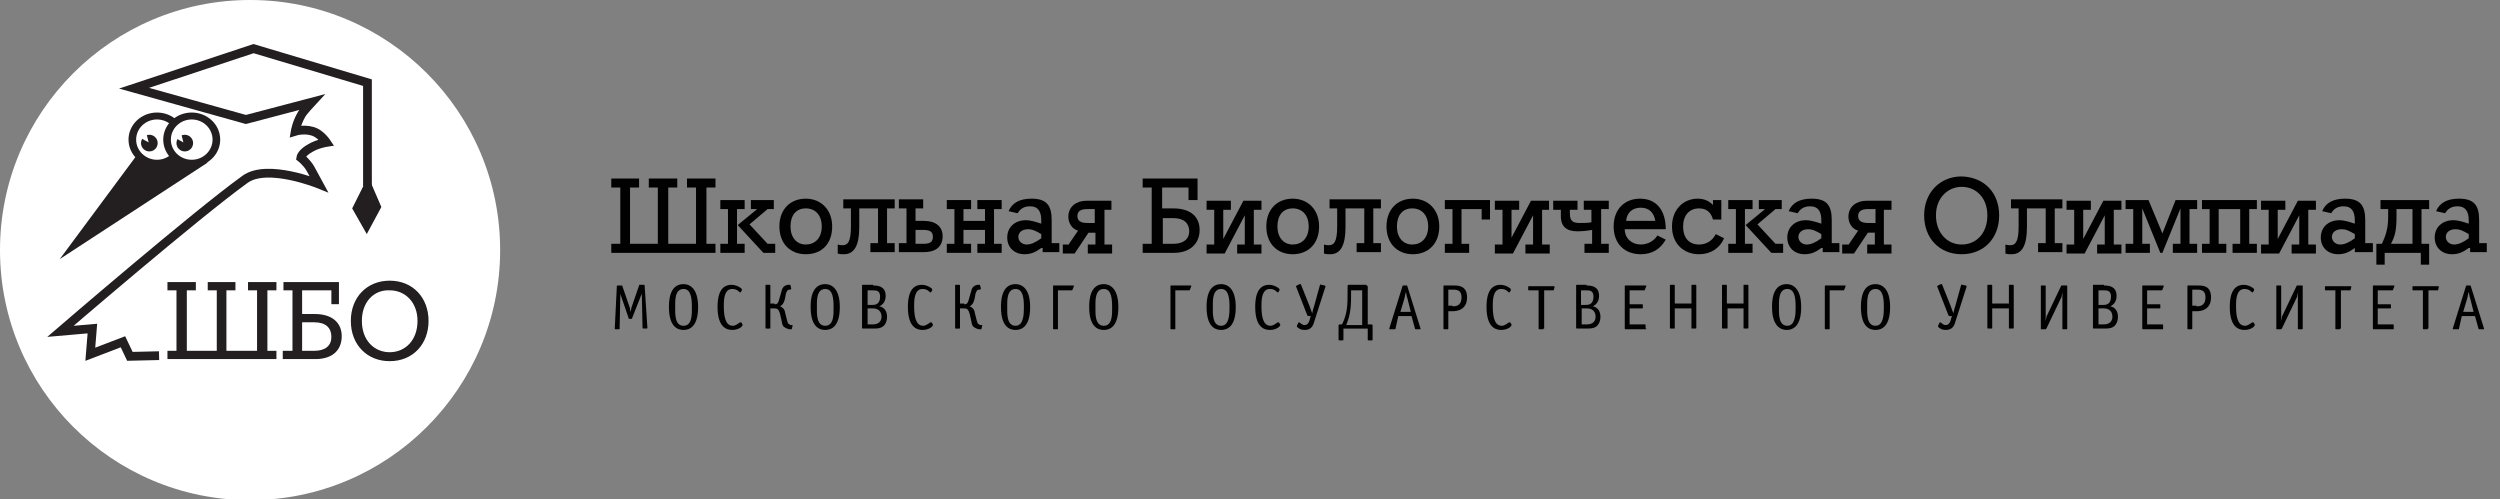 <?xml version="1.0" encoding="utf-8"?>
<!-- Generator: Adobe Illustrator 19.1.0, SVG Export Plug-In . SVG Version: 6.00 Build 0)  -->
<svg version="1.1" id="Layer_1" xmlns="http://www.w3.org/2000/svg" xmlns:xlink="http://www.w3.org/1999/xlink" x="0px" y="0px"
	 viewBox="0 0 359.9 71.9" style="enable-background:new 0 0 359.9 71.9;" xml:space="preserve">
<rect x="0" y="0" width="359.9" height="71.9" fill="#808080" stroke="none"/>
<style type="text/css">
	.st0{fill:#FFFFFF;}
	.st1{fill:#010101;}
	.st2{fill:#231F20;stroke:#FFFFFF;stroke-width:0.21;stroke-miterlimit:10;}
	.st3{fill:#231F20;}
	.st4{fill:#FFFFFF;stroke:#231F20;stroke-width:1.052;stroke-miterlimit:10;}
	.st5{fill:none;stroke:#231F20;stroke-width:1.262;stroke-miterlimit:10;}
</style>
<circle class="st0" cx="36" cy="36" r="36"/>
<g>
	<path class="st1" d="M90.7,35.1h4V27h-1.3v-1.3h4.1V27h-1.3v8.1h4V27h-1.3v-1.3h4.1V27h-1.3v8.1h1.3v1.3h-15v-1.3h1.3V27h-1.3v-1.3
		H92V27h-1.3V35.1z"/>
	<path class="st1" d="M106.1,35.1h1.1v1.3h-3.5v-1.3h1.1v-5h-1.1v-1.3h3.5v1.3h-1.1V35.1z M108.1,30.1v-1.3h3.3v1.3h-0.9l-2.6,2.2
		l2.6,2.8h1.1v1.3h-1.7l-3.7-4l2.8-2.3H108.1z"/>
	<path class="st1" d="M116,36.6c-2.2,0-3.8-1.5-3.8-4s1.6-4,3.8-4c2.2,0,3.8,1.6,3.8,4C119.8,35.1,118.3,36.6,116,36.6z M118.3,32.6
		c0-1.6-0.9-2.6-2.3-2.6c-1.4,0-2.2,1-2.2,2.6c0,1.6,0.9,2.6,2.2,2.6C117.3,35.2,118.3,34.3,118.3,32.6z"/>
	<path class="st1" d="M123.7,30.1v2.6c0,2.6-0.7,3.9-2.2,3.9c-0.3,0-0.6,0-0.9-0.1v-1.3c0.3,0.1,0.5,0.1,0.7,0.1
		c0.7,0,1.2-0.4,1.2-2.7v-2.6h-1.1v-1.3h7.4v1.3h-1.1v5h1.1v1.3h-3.5v-1.3h1.1v-5H123.7z"/>
	<path class="st1" d="M131.8,31.8h1.2c1.7,0,2.7,0.8,2.7,2.2c0,1.6-1.1,2.3-2.7,2.3h-3.6v-1.3h1.1v-5h-1.1v-1.3h3.5v1.3h-1.1V31.8z
		 M131.8,35.1h1.1c0.9,0,1.4-0.2,1.4-1c0-0.8-0.5-1-1.4-1h-1.1V35.1z"/>
	<path class="st1" d="M138.7,31.8h3.1v-1.7h-1.1v-1.3h3.5v1.3h-1.1v5h1.1v1.3h-3.5v-1.3h1.1v-2h-3.1v2h1.1v1.3h-3.5v-1.3h1.1v-5
		h-1.1v-1.3h3.5v1.3h-1.1V31.8z"/>
	<path class="st1" d="M149.9,35.7c-0.8,0.6-1.5,0.9-2.4,0.9c-1.5,0-2.5-1-2.5-2.4c0-1.5,1.1-2.5,2.7-2.5c0.6,0,1.3,0.2,2.2,0.5v-0.5
		c0-1.3-0.5-2-1.6-2c-0.8,0-1.4,0.3-1.8,1l-1.3-0.3c0.5-1.2,1.6-1.8,3.3-1.8c2.2,0,2.9,1,2.9,3.1v3.3h1.1v1.3h-2.4V35.7z
		 M149.9,33.7c-0.7-0.4-1.2-0.7-1.9-0.7c-0.9,0-1.4,0.5-1.4,1.1c0,0.6,0.5,1.1,1.2,1.1c0.6,0,1.3-0.3,2.1-0.9V33.7z"/>
	<path class="st1" d="M153.9,35.1l1.3-1.9c-0.8-0.2-1.4-1-1.4-2c0-1.5,1.2-2.3,2.6-2.3h3.6v1.3H159v5h1.1v1.3h-3.5v-1.3h1.1v-1.7h-1
		l-2,3h-1.7v-1.3H153.9z M157.6,30.1h-1.1c-0.9,0-1.4,0.3-1.4,1c0,0.7,0.5,1,1.4,1h1.1V30.1z"/>
	<path class="st1" d="M172.4,25.6v3.2h-1.3V27h-3.8v3h1.6c2.6,0,3.8,1.3,3.8,3.1c0,1.9-1.3,3.3-3.7,3.3h-4.5v-1.3h1.3V27h-1.3v-1.3
		H172.4z M167.4,35.1h1.5c1.5,0,2.3-0.7,2.3-1.8c0-1.1-0.7-1.9-2.3-1.9h-1.5V35.1z"/>
	<path class="st1" d="M176.1,34.4l2.9-5.5h2.6v1.3h-1.1v5h1.1v1.3h-3.5v-1.3h1.1v-4.2l-2.9,5.5h-2.6v-1.3h1.1v-5h-1.1v-1.3h3.5v1.3
		h-1.1V34.4z"/>
	<path class="st1" d="M186.1,36.6c-2.2,0-3.8-1.5-3.8-4s1.6-4,3.8-4c2.2,0,3.8,1.6,3.8,4C189.9,35.1,188.3,36.6,186.1,36.6z
		 M188.4,32.6c0-1.6-0.9-2.6-2.3-2.6c-1.4,0-2.2,1-2.2,2.6c0,1.6,0.9,2.6,2.2,2.6C187.4,35.2,188.4,34.3,188.4,32.6z"/>
	<path class="st1" d="M193.7,30.1v2.6c0,2.6-0.7,3.9-2.2,3.9c-0.3,0-0.6,0-0.9-0.1v-1.3c0.3,0.1,0.5,0.1,0.7,0.1
		c0.7,0,1.2-0.4,1.2-2.7v-2.6h-1.1v-1.3h7.4v1.3h-1.1v5h1.1v1.3h-3.5v-1.3h1.1v-5H193.7z"/>
	<path class="st1" d="M203.4,36.6c-2.2,0-3.8-1.5-3.8-4s1.6-4,3.8-4s3.8,1.6,3.8,4C207.2,35.1,205.6,36.6,203.4,36.6z M205.6,32.6
		c0-1.6-0.9-2.6-2.3-2.6c-1.4,0-2.2,1-2.2,2.6c0,1.6,0.9,2.6,2.2,2.6C204.6,35.2,205.6,34.3,205.6,32.6z"/>
	<path class="st1" d="M214.5,28.8v2.8h-1.2v-1.5h-2.9v5h1.1v1.3h-3.5v-1.3h1.1v-5h-1.1v-1.3H214.5z"/>
	<path class="st1" d="M217.5,34.4l2.9-5.5h2.6v1.3H222v5h1.1v1.3h-3.5v-1.3h1.1v-4.2l-2.9,5.5h-2.6v-1.3h1.1v-5h-1.1v-1.3h3.5v1.3
		h-1.1V34.4z"/>
	<path class="st1" d="M231.6,28.8v1.3h-1.1v5h1.1v1.3h-3.5v-1.3h1.1v-2c-0.5,0.1-1.4,0.2-2.1,0.2c-1.5,0-2.4-0.6-2.4-2.2v-0.9h-1.1
		v-1.3h3.5v1.3h-1.1v0.5c0,1.1,0.4,1.4,1.4,1.4c0.6,0,1.2,0,1.7-0.1v-1.8h-1.1v-1.3H231.6z"/>
	<path class="st1" d="M236.2,35.2c1,0,1.9-0.5,2.4-1.3l1.2,0.6c-0.8,1.4-2,2.1-3.6,2.1c-2.3,0-3.9-1.5-3.9-4s1.6-4,3.8-4
		c2.3,0,3.7,1.6,3.7,4.4h-5.9C233.9,34.3,234.9,35.2,236.2,35.2z M238.3,31.8c-0.2-1.2-0.9-1.9-2.1-1.9c-1.2,0-2,0.7-2.1,1.9H238.3z
		"/>
	<path class="st1" d="M244.6,30c-1.4,0-2.3,1-2.3,2.6c0,1.7,0.9,2.6,2.3,2.6c1,0,1.9-0.5,2.4-1.5l1.2,0.6c-0.6,1.4-1.9,2.3-3.6,2.3
		c-2.3,0-3.9-1.6-3.9-4c0-2.4,1.6-4,3.7-4c0.9,0,1.6,0.3,2.2,0.9v-0.7h1.2v2.8h-1.2C246.3,30.5,245.6,30,244.6,30z"/>
	<path class="st1" d="M251.2,35.1h1.1v1.3h-3.5v-1.3h1.1v-5h-1.1v-1.3h3.5v1.3h-1.1V35.1z M253.2,30.1v-1.3h3.3v1.3h-0.9l-2.6,2.2
		l2.6,2.8h1.1v1.3h-1.7l-3.7-4l2.8-2.3H253.2z"/>
	<path class="st1" d="M262.2,35.7c-0.8,0.6-1.5,0.9-2.4,0.9c-1.5,0-2.5-1-2.5-2.4c0-1.5,1.1-2.5,2.7-2.5c0.6,0,1.3,0.2,2.2,0.5v-0.5
		c0-1.3-0.5-2-1.6-2c-0.8,0-1.4,0.3-1.8,1l-1.3-0.3c0.5-1.2,1.6-1.8,3.3-1.8c2.2,0,2.9,1,2.9,3.1v3.3h1.1v1.3h-2.4V35.7z
		 M262.2,33.7c-0.7-0.4-1.2-0.7-1.9-0.7c-0.9,0-1.4,0.5-1.4,1.1c0,0.6,0.5,1.1,1.2,1.1c0.6,0,1.3-0.3,2.1-0.9V33.7z"/>
	<path class="st1" d="M266.2,35.1l1.3-1.9c-0.8-0.2-1.4-1-1.4-2c0-1.5,1.2-2.3,2.6-2.3h3.6v1.3h-1.1v5h1.1v1.3h-3.5v-1.3h1.1v-1.7
		h-1l-2,3h-1.7v-1.3H266.2z M270,30.1h-1.1c-0.9,0-1.4,0.3-1.4,1c0,0.7,0.5,1,1.4,1h1.1V30.1z"/>
	<path class="st1" d="M287.8,31c0,3.3-2.2,5.6-5.4,5.6c-3.2,0-5.4-2.3-5.4-5.6c0-3.3,2.3-5.6,5.4-5.6
		C285.7,25.5,287.8,27.8,287.8,31z M278.7,31c0,2.5,1.6,4.2,3.7,4.2s3.7-1.6,3.7-4.2c0-2.5-1.6-4.1-3.7-4.1
		C280.4,26.9,278.7,28.5,278.7,31z"/>
	<path class="st1" d="M291.8,30.1v2.6c0,2.6-0.7,3.9-2.2,3.9c-0.3,0-0.6,0-0.9-0.1v-1.3c0.3,0.1,0.5,0.1,0.7,0.1
		c0.7,0,1.2-0.4,1.2-2.7v-2.6h-1.1v-1.3h7.4v1.3h-1.1v5h1.1v1.3h-3.5v-1.3h1.1v-5H291.8z"/>
	<path class="st1" d="M299.9,34.4l2.9-5.5h2.6v1.3h-1.1v5h1.1v1.3h-3.5v-1.3h1.1v-4.2l-2.9,5.5h-2.6v-1.3h1.1v-5h-1.1v-1.3h3.5v1.3
		h-1.1V34.4z"/>
	<path class="st1" d="M309.3,28.8l2,4.8l1.9-4.8h3.1v1.3h-1.1v5h1.1v1.3h-3.5v-1.3h1.1V30l-2.6,6.4H311l-2.6-6.4v5.1h1.1v1.3H306
		v-1.3h1.1v-5H306v-1.3H309.3z"/>
	<path class="st1" d="M324.9,28.8v1.3h-1.1v5h1.1v1.3h-3.5v-1.3h1.1v-5h-3.1v5h1.1v1.3h-3.5v-1.3h1.1v-5h-1.1v-1.3H324.9z"/>
	<path class="st1" d="M327.9,34.4l2.9-5.5h2.6v1.3h-1.1v5h1.1v1.3h-3.5v-1.3h1.1v-4.2l-2.9,5.5h-2.6v-1.3h1.1v-5h-1.1v-1.3h3.5v1.3
		h-1.1V34.4z"/>
	<path class="st1" d="M339,35.7c-0.8,0.6-1.5,0.9-2.4,0.9c-1.5,0-2.5-1-2.5-2.4c0-1.5,1.1-2.5,2.7-2.5c0.6,0,1.3,0.2,2.2,0.5v-0.5
		c0-1.3-0.5-2-1.6-2c-0.8,0-1.4,0.3-1.8,1l-1.3-0.3c0.5-1.2,1.6-1.8,3.3-1.8c2.2,0,2.9,1,2.9,3.1v3.3h1.1v1.3H339V35.7z M339,33.7
		c-0.7-0.4-1.2-0.7-1.9-0.7c-0.9,0-1.4,0.5-1.4,1.1c0,0.6,0.5,1.1,1.2,1.1c0.6,0,1.3-0.3,2.1-0.9V33.7z"/>
	<path class="st1" d="M343.8,31.2v-1.1h-1.1v-1.3h7v1.3h-1.1v5h1.1v3h-1.2v-1.7h-5.2v1.7h-1.2v-3h0.8C343.4,34,343.8,33,343.8,31.2z
		 M347.3,30.1H345v1.1c0,1.9-0.2,2.8-0.8,3.9h3.1V30.1z"/>
	<path class="st1" d="M355.4,35.7c-0.8,0.6-1.5,0.9-2.4,0.9c-1.5,0-2.5-1-2.5-2.4c0-1.5,1.1-2.5,2.7-2.5c0.6,0,1.3,0.2,2.2,0.5v-0.5
		c0-1.3-0.5-2-1.6-2c-0.8,0-1.4,0.3-1.8,1l-1.3-0.3c0.5-1.2,1.6-1.8,3.3-1.8c2.2,0,2.9,1,2.9,3.1v3.3h1.1v1.3h-2.4V35.7z
		 M355.4,33.7c-0.7-0.4-1.2-0.7-1.9-0.7c-0.9,0-1.4,0.5-1.4,1.1c0,0.6,0.5,1.1,1.2,1.1c0.6,0,1.3-0.3,2.1-0.9V33.7z"/>
	<path class="st1" d="M90.8,44.9c0-0.2,0.1-0.5,0.1-0.6l1.1-3.2c0-0.1,0-0.1,0.1-0.1h0.6c0.1,0,0.1,0.1,0.1,0.1l0.4,6.1
		c0,0,0,0.1-0.1,0.1h-0.5c-0.1,0-0.1-0.1-0.1-0.1l-0.1-4.7c0-0.2,0-0.3,0-0.5h0c0,0.2,0,0.4-0.1,0.5L91,45.8c0,0.1-0.1,0.1-0.1,0.1
		h-0.3c-0.1,0-0.1,0-0.1-0.1l-1.1-3.2c-0.1-0.2-0.1-0.3-0.1-0.5h0c0,0.1,0,0.3,0,0.5l-0.1,4.7c0,0.1,0,0.1-0.1,0.1h-0.5
		c-0.1,0-0.1-0.1-0.1-0.1l0.3-6.1c0-0.1,0-0.1,0.1-0.1h0.6c0.1,0,0.1,0,0.1,0.1l1.1,3.2C90.7,44.5,90.7,44.7,90.8,44.9L90.8,44.9z"
		/>
	<path class="st1" d="M96.3,44.2c0-0.7,0-3.3,2.1-3.3c0.8,0,2.1,0.5,2.1,3.3c0,2.8-1.2,3.3-2.1,3.3C97.5,47.5,96.3,47,96.3,44.2z
		 M99.6,44.2c0-1.2-0.1-2.6-1.2-2.6c-1.3,0-1.2,1.8-1.2,2.6c0,0.9-0.1,2.7,1.2,2.7C99.7,46.9,99.6,45.1,99.6,44.2z"/>
	<path class="st1" d="M106.6,42.1C106.6,42.1,106.6,42.1,106.6,42.1c-0.1,0-0.1,0-0.2-0.1c-0.3-0.3-0.6-0.4-1-0.4
		c-1.2,0-1.2,1.7-1.2,2.4c0,1.2,0.1,2.9,1.3,2.9c0.4,0,0.7-0.3,0.9-0.4c0.1-0.1,0.2-0.1,0.2-0.1c0,0,0.1,0,0.1,0l0.2,0.3
		c0,0,0,0.1,0,0.1c0,0.1-0.1,0.1-0.1,0.2c-0.3,0.3-0.8,0.5-1.4,0.5c-0.9,0-2.1-0.5-2.1-3.3c0-1,0.1-3.2,2-3.2c0.5,0,1,0.2,1.4,0.5
		c0,0,0.1,0.1,0.1,0.2c0,0,0,0,0,0.1L106.6,42.1z"/>
	<path class="st1" d="M111.5,43.8c0.3,0,0.5,0,0.7-0.8l0.2-0.7c0.1-0.4,0.2-0.8,0.4-1c0.2-0.2,0.5-0.3,0.7-0.3l0.1,0c0,0,0,0,0.1,0
		c0.1,0,0.1,0,0.1,0.1l0.1,0.4c0,0.1,0,0.1-0.1,0.2l-0.1,0c-0.1,0-0.3,0-0.4,0.2c-0.1,0.2-0.2,0.4-0.2,0.6l-0.1,0.5
		c-0.1,0.4-0.2,0.8-0.7,1.1c0.5,0.2,0.7,0.6,0.7,0.8l0.3,1.2c0.1,0.3,0.1,0.4,0.2,0.5c0.1,0.1,0.2,0.1,0.3,0.2l0.2,0
		c0.2,0,0.1,0.1,0.1,0.1l-0.1,0.4c0,0.1,0,0.1-0.1,0.1s-0.1,0-0.2,0l-0.1,0c-0.4-0.1-0.7-0.3-0.8-0.4c-0.2-0.2-0.2-0.5-0.3-0.9
		l-0.2-0.9c-0.2-0.7-0.4-0.8-0.8-0.8h-0.6v2.8c0,0.1,0,0.1-0.1,0.1h-0.5c-0.1,0-0.1-0.1-0.1-0.1v-6.1c0-0.1,0-0.1,0.1-0.1h0.5
		c0.1,0,0.1,0.1,0.1,0.1v2.6H111.5z"/>
	<path class="st1" d="M116.7,44.2c0-0.7,0-3.3,2.1-3.3c0.8,0,2.1,0.5,2.1,3.3c0,2.8-1.2,3.3-2.1,3.3C117.9,47.5,116.7,47,116.7,44.2
		z M120,44.2c0-1.2-0.1-2.6-1.2-2.6c-1.3,0-1.2,1.8-1.2,2.6c0,0.9-0.1,2.7,1.2,2.7C120.1,46.9,120,45.1,120,44.2z"/>
	<path class="st1" d="M125.7,41.1c0.7,0,1.8,0.1,1.8,1.5c0,0.7-0.3,1.2-0.9,1.5c0.6,0.1,1.1,0.6,1.1,1.5c0,0.7-0.3,1.2-0.6,1.4
		c-0.4,0.3-0.8,0.3-1.6,0.3h-1.3c-0.1,0-0.1-0.1-0.1-0.1v-6.1c0-0.1,0-0.1,0.1-0.1H125.7z M125.5,43.9c0.4,0,1.2,0,1.2-1.2
		c0-0.9-0.6-0.9-1-0.9h-0.8v2.1H125.5z M125.7,46.7c0.3,0,1.2-0.1,1.2-1.1c0-1.1-0.9-1.2-1.2-1.2h-0.8v2.3H125.7z"/>
	<path class="st1" d="M134,42.1C134,42.1,134,42.1,134,42.1c-0.1,0-0.1,0-0.2-0.1c-0.3-0.3-0.6-0.4-1-0.4c-1.2,0-1.2,1.7-1.2,2.4
		c0,1.2,0.1,2.9,1.3,2.9c0.4,0,0.7-0.3,0.9-0.4c0.1-0.1,0.2-0.1,0.2-0.1c0,0,0.1,0,0.1,0l0.2,0.3c0,0,0,0.1,0,0.1
		c0,0.1-0.1,0.1-0.1,0.2c-0.3,0.3-0.8,0.5-1.4,0.5c-0.9,0-2.1-0.5-2.1-3.3c0-1,0.1-3.2,2-3.2c0.5,0,1,0.2,1.4,0.5
		c0,0,0.1,0.1,0.1,0.2c0,0,0,0,0,0.1L134,42.1z"/>
	<path class="st1" d="M138.8,43.8c0.3,0,0.5,0,0.7-0.8l0.2-0.7c0.1-0.4,0.2-0.8,0.4-1c0.2-0.2,0.5-0.3,0.7-0.3l0.1,0c0,0,0,0,0.1,0
		c0.1,0,0.1,0,0.1,0.1l0.1,0.4c0,0.1,0,0.1-0.1,0.2l-0.1,0c-0.1,0-0.3,0-0.4,0.2c-0.1,0.2-0.2,0.4-0.2,0.6l-0.1,0.5
		c-0.1,0.4-0.2,0.8-0.7,1.1c0.5,0.2,0.7,0.6,0.7,0.8l0.3,1.2c0.1,0.3,0.1,0.4,0.2,0.5c0.1,0.1,0.2,0.1,0.3,0.2l0.2,0
		c0.2,0,0.1,0.1,0.1,0.1l-0.1,0.4c0,0.1,0,0.1-0.1,0.1s-0.1,0-0.2,0l-0.1,0c-0.4-0.1-0.7-0.3-0.8-0.4c-0.2-0.2-0.2-0.5-0.3-0.9
		l-0.2-0.9c-0.2-0.7-0.4-0.8-0.8-0.8h-0.6v2.8c0,0.1,0,0.1-0.1,0.1h-0.5c-0.1,0-0.1-0.1-0.1-0.1v-6.1c0-0.1,0-0.1,0.1-0.1h0.5
		c0.1,0,0.1,0.1,0.1,0.1v2.6H138.8z"/>
	<path class="st1" d="M144.1,44.2c0-0.7,0-3.3,2.1-3.3c0.8,0,2.1,0.5,2.1,3.3c0,2.8-1.2,3.3-2.1,3.3C145.3,47.5,144.1,47,144.1,44.2
		z M147.4,44.2c0-1.2-0.1-2.6-1.2-2.6c-1.3,0-1.2,1.8-1.2,2.6c0,0.9-0.1,2.7,1.2,2.7C147.4,46.9,147.4,45.1,147.4,44.2z"/>
	<path class="st1" d="M152.3,41.8v5.5c0,0.1,0,0.1-0.1,0.1h-0.5c-0.1,0-0.1-0.1-0.1-0.1v-6.1c0-0.1,0-0.1,0.1-0.1h2.8
		c0.1,0,0.1,0,0.1,0.1l-0.2,0.5c0,0,0,0.1-0.1,0.1H152.3z"/>
	<path class="st1" d="M156.8,44.2c0-0.7,0-3.3,2.1-3.3c0.8,0,2.1,0.5,2.1,3.3c0,2.8-1.2,3.3-2.1,3.3C158,47.5,156.8,47,156.8,44.2z
		 M160.1,44.2c0-1.2-0.1-2.6-1.2-2.6c-1.3,0-1.2,1.8-1.2,2.6c0,0.9-0.1,2.7,1.2,2.7C160.2,46.9,160.1,45.1,160.1,44.2z"/>
	<path class="st1" d="M169.2,41.8v5.5c0,0.1,0,0.1-0.1,0.1h-0.5c-0.1,0-0.1-0.1-0.1-0.1v-6.1c0-0.1,0-0.1,0.1-0.1h2.8
		c0.1,0,0.1,0,0.1,0.1l-0.2,0.5c0,0,0,0.1-0.1,0.1H169.2z"/>
	<path class="st1" d="M173.7,44.2c0-0.7,0-3.3,2.1-3.3c0.8,0,2.1,0.5,2.1,3.3c0,2.8-1.2,3.3-2.1,3.3C174.9,47.5,173.7,47,173.7,44.2
		z M177,44.2c0-1.2-0.1-2.6-1.2-2.6c-1.3,0-1.2,1.8-1.2,2.6c0,0.9-0.1,2.7,1.2,2.7C177,46.9,177,45.1,177,44.2z"/>
	<path class="st1" d="M184,42.1C184,42.1,184,42.1,184,42.1c-0.1,0-0.1,0-0.2-0.1c-0.3-0.3-0.6-0.4-1-0.4c-1.2,0-1.2,1.7-1.2,2.4
		c0,1.2,0.1,2.9,1.3,2.9c0.4,0,0.7-0.3,0.9-0.4c0.1-0.1,0.2-0.1,0.2-0.1c0,0,0.1,0,0.1,0l0.2,0.3c0,0,0,0.1,0,0.1
		c0,0.1-0.1,0.1-0.1,0.2c-0.3,0.3-0.8,0.5-1.4,0.5c-0.9,0-2.1-0.5-2.1-3.3c0-1,0.1-3.2,2-3.2c0.5,0,1,0.2,1.4,0.5
		c0,0,0.1,0.1,0.1,0.2c0,0,0,0,0,0.1L184,42.1z"/>
	<path class="st1" d="M189.2,46.3c-0.2,0.8-0.6,1.2-1.4,1.2c-0.5,0-0.8-0.2-0.9-0.3c-0.2-0.1-0.2-0.2-0.2-0.3l0.2-0.4
		c0-0.1,0.1-0.1,0.1-0.1c0.1,0,0.1,0.1,0.2,0.1c0.2,0.2,0.4,0.3,0.6,0.3c0.5,0,0.7-0.5,0.8-1l0.1-0.3h-0.3c-0.1,0-0.1,0-0.2-0.1
		l-1.6-4.1c0-0.1-0.1-0.1,0.1-0.2l0.2-0.1l0.2-0.1c0,0,0.1-0.1,0.2,0.1l1.2,3l0.4,1.1h0c0.1-0.5,0.2-0.8,0.3-1.1l0.8-2.9
		c0.1-0.2,0.1-0.2,0.2-0.1l0.5,0.1c0,0,0.1,0,0.1,0.1c0,0,0,0.1,0,0.1L189.2,46.3z"/>
	<path class="st1" d="M196.7,41.1c0.1,0,0.2,0,0.2,0.2v5.4h0.5c0.2,0,0.2,0.1,0.2,0.2v2c0,0.1-0.1,0.1-0.1,0.1h-0.5
		c-0.1,0-0.1,0-0.1-0.1v-1.6h-3.5v1.6c0,0.1-0.1,0.1-0.1,0.1h-0.5c-0.1,0-0.1-0.1-0.1-0.1v-2c0-0.1,0-0.2,0.2-0.2h0.3
		c0.8-1.6,0.8-2.9,0.8-4.9v-0.6c0-0.2,0.1-0.2,0.2-0.2H196.7z M194.5,42.8c0,1.7-0.2,2.8-0.7,4h2.3v-5h-1.6V42.8z"/>
	<path class="st1" d="M200.9,47.3c0,0.1,0,0.1-0.2,0.1h-0.6c-0.1,0-0.1,0-0.1-0.1l1.9-6.1c0-0.1,0.1-0.1,0.1-0.1h0.5
		c0,0,0.1,0,0.1,0.1l1.9,6.1c0,0,0,0.1,0,0.1c0,0,0,0-0.1,0h-0.6c0,0-0.1,0-0.1-0.1l-0.5-1.8h-1.9L200.9,47.3z M202.6,42.9
		c-0.1-0.2-0.1-0.4-0.2-0.9h0c-0.1,0.4-0.2,0.8-0.2,0.9l-0.6,2h1.5L202.6,42.9z"/>
	<path class="st1" d="M208.5,47.3c0,0.1-0.1,0.1-0.1,0.1h-0.5c-0.1,0-0.1-0.1-0.1-0.1v-6.1c0-0.1,0-0.1,0.1-0.1h1.4
		c0.6,0,1.9,0,1.9,1.7c0,1.9-1.6,2-2,2h-0.7V47.3z M209.1,44.1c0.4,0,1.3,0,1.3-1.3c0-1-0.6-1.1-1.2-1.1h-0.7v2.3H209.1z"/>
	<path class="st1" d="M217.3,42.1C217.3,42.1,217.3,42.1,217.3,42.1c-0.1,0-0.1,0-0.2-0.1c-0.3-0.3-0.6-0.4-1-0.4
		c-1.2,0-1.2,1.7-1.2,2.4c0,1.2,0.1,2.9,1.3,2.9c0.4,0,0.7-0.3,0.9-0.4c0.1-0.1,0.2-0.1,0.2-0.1c0,0,0.1,0,0.1,0l0.2,0.3
		c0,0,0,0.1,0,0.1c0,0.1-0.1,0.1-0.1,0.2c-0.3,0.3-0.8,0.5-1.4,0.5c-0.9,0-2.1-0.5-2.1-3.3c0-1,0.1-3.2,2-3.2c0.5,0,1,0.2,1.4,0.5
		c0,0,0.1,0.1,0.1,0.2c0,0,0,0,0,0.1L217.3,42.1z"/>
	<path class="st1" d="M222.2,47.3c0,0.1,0,0.1-0.1,0.1h-0.5c-0.1,0-0.1-0.1-0.1-0.1v-5.5h-1.4c-0.1,0-0.1-0.1-0.1-0.1v-0.4
		c0-0.1,0-0.1,0.1-0.1h3.6c0.1,0,0.1,0.1,0.1,0.1l-0.1,0.4c0,0.1,0,0.1-0.1,0.1h-1.3V47.3z"/>
	<path class="st1" d="M228.4,41.1c0.7,0,1.8,0.1,1.8,1.5c0,0.7-0.3,1.2-0.9,1.5c0.6,0.1,1.1,0.6,1.1,1.5c0,0.7-0.3,1.2-0.6,1.4
		c-0.4,0.3-0.8,0.3-1.6,0.3H227c-0.1,0-0.1-0.1-0.1-0.1v-6.1c0-0.1,0-0.1,0.1-0.1H228.4z M228.2,43.9c0.4,0,1.2,0,1.2-1.2
		c0-0.9-0.6-0.9-1-0.9h-0.8v2.1H228.2z M228.5,46.7c0.3,0,1.2-0.1,1.2-1.1c0-1.1-0.9-1.2-1.2-1.2h-0.8v2.3H228.5z"/>
	<path class="st1" d="M237,47.3c0,0.1,0,0.1-0.1,0.1H234c-0.1,0-0.1-0.1-0.1-0.1v-6.1c0-0.1,0-0.1,0.1-0.1h2.9c0.1,0,0.1,0,0.1,0.1
		l-0.2,0.5c0,0,0,0.1-0.1,0.1h-2.1v2h1.8c0.1,0,0.1,0.1,0.1,0.1v0.4c0,0.1,0,0.1-0.1,0.1h-1.8v2.3h2.2c0.1,0,0.1,0.1,0.1,0.1V47.3z"
		/>
	<path class="st1" d="M241.1,44.4v2.8c0,0.1,0,0.1-0.1,0.1h-0.5c-0.1,0-0.1-0.1-0.1-0.1v-6.1c0-0.1,0-0.1,0.1-0.1h0.5
		c0.1,0,0.1,0.1,0.1,0.1v2.6h2.4v-2.6c0-0.1,0-0.1,0.1-0.1h0.5c0.1,0,0.1,0.1,0.1,0.1v6.1c0,0.1-0.1,0.1-0.1,0.1h-0.5
		c-0.1,0-0.1,0-0.1-0.1v-2.8H241.1z"/>
	<path class="st1" d="M248.7,44.4v2.8c0,0.1,0,0.1-0.1,0.1H248c-0.1,0-0.1-0.1-0.1-0.1v-6.1c0-0.1,0-0.1,0.1-0.1h0.5
		c0.1,0,0.1,0.1,0.1,0.1v2.6h2.4v-2.6c0-0.1,0-0.1,0.1-0.1h0.5c0.1,0,0.1,0.1,0.1,0.1v6.1c0,0.1-0.1,0.1-0.1,0.1h-0.5
		c-0.1,0-0.1,0-0.1-0.1v-2.8H248.7z"/>
	<path class="st1" d="M255.1,44.2c0-0.7,0-3.3,2.1-3.3c0.8,0,2.1,0.5,2.1,3.3c0,2.8-1.2,3.3-2.1,3.3C256.4,47.5,255.1,47,255.1,44.2
		z M258.5,44.2c0-1.2-0.1-2.6-1.2-2.6c-1.3,0-1.2,1.8-1.2,2.6c0,0.9-0.1,2.7,1.2,2.7C258.5,46.9,258.5,45.1,258.5,44.2z"/>
	<path class="st1" d="M263.4,41.8v5.5c0,0.1,0,0.1-0.1,0.1h-0.5c-0.1,0-0.1-0.1-0.1-0.1v-6.1c0-0.1,0-0.1,0.1-0.1h2.8
		c0.1,0,0.1,0,0.1,0.1l-0.2,0.5c0,0,0,0.1-0.1,0.1H263.4z"/>
	<path class="st1" d="M267.9,44.2c0-0.7,0-3.3,2.1-3.3c0.8,0,2.1,0.5,2.1,3.3c0,2.8-1.2,3.3-2.1,3.3C269.1,47.5,267.9,47,267.9,44.2
		z M271.2,44.2c0-1.2-0.1-2.6-1.2-2.6c-1.3,0-1.2,1.8-1.2,2.6c0,0.9-0.1,2.7,1.2,2.7C271.2,46.9,271.2,45.1,271.2,44.2z"/>
	<path class="st1" d="M281.5,46.3c-0.2,0.8-0.6,1.2-1.4,1.2c-0.5,0-0.8-0.2-0.9-0.3c-0.2-0.1-0.2-0.2-0.2-0.3l0.2-0.4
		c0-0.1,0.1-0.1,0.1-0.1c0.1,0,0.1,0.1,0.2,0.1c0.2,0.2,0.4,0.3,0.6,0.3c0.5,0,0.7-0.5,0.8-1l0.1-0.3h-0.3c-0.1,0-0.1,0-0.2-0.1
		l-1.6-4.1c0-0.1-0.1-0.1,0.1-0.2l0.2-0.1l0.2-0.1c0,0,0.1-0.1,0.2,0.1l1.2,3l0.4,1.1h0c0.1-0.5,0.2-0.8,0.3-1.1l0.8-2.9
		c0.1-0.2,0.1-0.2,0.2-0.1l0.5,0.1c0,0,0.1,0,0.1,0.1c0,0,0,0.1,0,0.1L281.5,46.3z"/>
	<path class="st1" d="M286.8,44.4v2.8c0,0.1,0,0.1-0.1,0.1h-0.5c-0.1,0-0.1-0.1-0.1-0.1v-6.1c0-0.1,0-0.1,0.1-0.1h0.5
		c0.1,0,0.1,0.1,0.1,0.1v2.6h2.4v-2.6c0-0.1,0-0.1,0.1-0.1h0.5c0.1,0,0.1,0.1,0.1,0.1v6.1c0,0.1-0.1,0.1-0.1,0.1h-0.5
		c-0.1,0-0.1,0-0.1-0.1v-2.8H286.8z"/>
	<path class="st1" d="M297.5,41.1c0.1,0,0.1,0,0.1,0.1v6.1c0,0.1-0.1,0.1-0.1,0.1H297c-0.1,0-0.1,0-0.1-0.1v-4.5
		c0-0.2,0-0.6,0.1-0.8h0c-0.1,0.2-0.2,0.5-0.2,0.7l-2.2,4.6c0,0-0.1,0.1-0.1,0.1h-0.6c-0.1,0-0.1,0-0.1-0.1v-6.1
		c0-0.1,0-0.1,0.1-0.1h0.5c0.1,0,0.1,0.1,0.1,0.1v4.3c0,0.2,0,0.6-0.1,0.8h0c0.1-0.2,0.2-0.5,0.2-0.7l2.1-4.4c0-0.1,0.1-0.1,0.1-0.1
		H297.5z"/>
	<path class="st1" d="M302.9,41.1c0.7,0,1.8,0.1,1.8,1.5c0,0.7-0.3,1.2-0.9,1.5c0.6,0.1,1.1,0.6,1.1,1.5c0,0.7-0.3,1.2-0.6,1.4
		c-0.4,0.3-0.8,0.3-1.6,0.3h-1.3c-0.1,0-0.1-0.1-0.1-0.1v-6.1c0-0.1,0-0.1,0.1-0.1H302.9z M302.7,43.9c0.4,0,1.2,0,1.2-1.2
		c0-0.9-0.6-0.9-1-0.9h-0.8v2.1H302.7z M302.9,46.7c0.3,0,1.2-0.1,1.2-1.1c0-1.1-0.9-1.2-1.2-1.2h-0.8v2.3H302.9z"/>
	<path class="st1" d="M311.4,47.3c0,0.1,0,0.1-0.1,0.1h-2.8c-0.1,0-0.1-0.1-0.1-0.1v-6.1c0-0.1,0-0.1,0.1-0.1h2.9
		c0.1,0,0.1,0,0.1,0.1l-0.2,0.5c0,0,0,0.1-0.1,0.1h-2.1v2h1.8c0.1,0,0.1,0.1,0.1,0.1v0.4c0,0.1,0,0.1-0.1,0.1h-1.8v2.3h2.2
		c0.1,0,0.1,0.1,0.1,0.1V47.3z"/>
	<path class="st1" d="M315.6,47.3c0,0.1-0.1,0.1-0.1,0.1h-0.5c-0.1,0-0.1-0.1-0.1-0.1v-6.1c0-0.1,0-0.1,0.1-0.1h1.4
		c0.7,0,1.9,0,1.9,1.7c0,1.9-1.6,2-2,2h-0.7V47.3z M316.2,44.1c0.4,0,1.3,0,1.3-1.3c0-1-0.6-1.1-1.2-1.1h-0.7v2.3H316.2z"/>
	<path class="st1" d="M324.3,42.1C324.3,42.1,324.3,42.1,324.3,42.1c-0.1,0-0.1,0-0.2-0.1c-0.3-0.3-0.6-0.4-1-0.4
		c-1.2,0-1.2,1.7-1.2,2.4c0,1.2,0.1,2.9,1.3,2.9c0.4,0,0.7-0.3,0.9-0.4c0.1-0.1,0.2-0.1,0.2-0.1c0,0,0.1,0,0.1,0l0.2,0.3
		c0,0,0,0.1,0,0.1c0,0.1-0.1,0.1-0.1,0.2c-0.3,0.3-0.8,0.5-1.4,0.5c-0.9,0-2.1-0.5-2.1-3.3c0-1,0.1-3.2,2-3.2c0.5,0,1,0.2,1.4,0.5
		c0,0,0.1,0.1,0.1,0.2c0,0,0,0,0,0.1L324.3,42.1z"/>
	<path class="st1" d="M331.4,41.1c0.1,0,0.1,0,0.1,0.1v6.1c0,0.1-0.1,0.1-0.1,0.1h-0.5c-0.1,0-0.1,0-0.1-0.1v-4.5
		c0-0.2,0-0.6,0.1-0.8h0c-0.1,0.2-0.2,0.5-0.2,0.7l-2.2,4.6c0,0-0.1,0.1-0.1,0.1h-0.6c-0.1,0-0.1,0-0.1-0.1v-6.1
		c0-0.1,0-0.1,0.1-0.1h0.5c0.1,0,0.1,0.1,0.1,0.1v4.3c0,0.2,0,0.6-0.1,0.8h0c0.1-0.2,0.2-0.5,0.2-0.7l2.1-4.4c0-0.1,0.1-0.1,0.1-0.1
		H331.4z"/>
	<path class="st1" d="M336.9,47.3c0,0.1,0,0.1-0.1,0.1h-0.5c-0.1,0-0.1-0.1-0.1-0.1v-5.5h-1.4c-0.1,0-0.1-0.1-0.1-0.1v-0.4
		c0-0.1,0-0.1,0.1-0.1h3.6c0.1,0,0.1,0.1,0.1,0.1l-0.1,0.4c0,0.1,0,0.1-0.1,0.1h-1.3V47.3z"/>
	<path class="st1" d="M344.6,47.3c0,0.1,0,0.1-0.1,0.1h-2.8c-0.1,0-0.1-0.1-0.1-0.1v-6.1c0-0.1,0-0.1,0.1-0.1h2.9
		c0.1,0,0.1,0,0.1,0.1l-0.2,0.5c0,0,0,0.1-0.1,0.1h-2.1v2h1.8c0.1,0,0.1,0.1,0.1,0.1v0.4c0,0.1,0,0.1-0.1,0.1h-1.8v2.3h2.2
		c0.1,0,0.1,0.1,0.1,0.1V47.3z"/>
	<path class="st1" d="M349.5,47.3c0,0.1,0,0.1-0.1,0.1h-0.5c-0.1,0-0.1-0.1-0.1-0.1v-5.5h-1.4c-0.1,0-0.1-0.1-0.1-0.1v-0.4
		c0-0.1,0-0.1,0.1-0.1h3.6c0.1,0,0.1,0.1,0.1,0.1l-0.1,0.4c0,0.1,0,0.1-0.1,0.1h-1.3V47.3z"/>
	<path class="st1" d="M354,47.3c0,0.1,0,0.1-0.2,0.1h-0.6c-0.1,0-0.1,0-0.1-0.1l1.9-6.1c0-0.1,0.1-0.1,0.1-0.1h0.5
		c0,0,0.1,0,0.1,0.1l1.9,6.1c0,0,0,0.1,0,0.1c0,0,0,0-0.1,0h-0.6c0,0-0.1,0-0.1-0.1l-0.5-1.8h-1.9L354,47.3z M355.6,42.9
		c-0.1-0.2-0.1-0.4-0.2-0.9h0c-0.1,0.4-0.2,0.8-0.2,0.9l-0.6,2h1.5L355.6,42.9z"/>
</g>
<g>
	<path class="st2" d="M26.9,50.4h4.2v-8.5h-1.3v-1.4H34v1.4h-1.3v8.5h4.2v-8.5h-1.3v-1.4h4.3v1.4h-1.3v8.5h1.3v1.4H24v-1.4h1.3v-8.5
		H24v-1.4h4.3v1.4h-1.3V50.4z"/>
	<path class="st2" d="M48.9,40.5v3.4h-1.3v-2h-4v3.2h1.7c2.7,0,4,1.4,4,3.3c0,2-1.3,3.4-3.9,3.4h-4.8v-1.4H42v-8.5h-1.3v-1.4H48.9z
		 M43.6,50.4h1.6c1.6,0,2.4-0.7,2.4-1.9s-0.7-2-2.4-2h-1.6V50.4z"/>
	<path class="st2" d="M61.8,46.2c0,3.4-2.3,5.9-5.7,5.9c-3.3,0-5.7-2.4-5.7-5.9c0-3.5,2.4-5.9,5.7-5.9
		C59.5,40.3,61.8,42.8,61.8,46.2z M52.2,46.2c0,2.7,1.7,4.4,3.9,4.4s3.9-1.7,3.9-4.4c0-2.6-1.7-4.3-3.9-4.3
		C53.9,41.8,52.2,43.5,52.2,46.2z"/>
</g>
<polygon class="st3" points="19.8,22.2 8.6,37.3 29.9,23.4 25,21.9 23.4,22.9 "/>
<ellipse class="st3" cx="22.6" cy="20.1" rx="4.1" ry="3.9"/>
<ellipse class="st0" cx="22.6" cy="20.1" rx="3" ry="2.9"/>
<ellipse class="st3" cx="27.6" cy="20.1" rx="4.1" ry="3.9"/>
<ellipse class="st0" cx="27.6" cy="20.1" rx="3" ry="2.9"/>
<g>
	<circle class="st3" cx="21.5" cy="20.6" r="1.2"/>
	<polygon class="st0" points="20.3,19.9 21.4,20.5 21.1,19.3 	"/>
</g>
<g>
	<circle class="st3" cx="26.6" cy="20.6" r="1.2"/>
	<polygon class="st0" points="25.3,19.9 26.4,20.5 26.1,19.3 	"/>
</g>
<path class="st4" d="M45.2,15.2"/>
<path class="st3" d="M52.9,24.3v-1V24.3z"/>
<path class="st5" d="M22.9,51.2l-4.2,0.1l-1-2.1L13,51l0.3-3.7l-4.6,0.4c0,0,19.5-16.8,26.6-21.9c3.2-2.3,10.6,0.7,10.6,0.7
	s-0.7-1.3-1.2-2.2c-0.5-0.9-1.4-1.6-1.4-1.6s0.1-0.7,1.4-1.4c1-0.6,2.3-0.8,2.3-0.8s-0.6-0.9-1.5-1.4c-1.4-0.7-3-0.2-3-0.2
	s0.2-1.2,0.9-2.4c0.2-0.4,1.5-1.8,1.5-1.8l-9.5,2.5l-16.1-4.5L36.5,7l16.4,4.9v14.9"/>
<polygon class="st3" points="54.9,29.8 53,25.4 50.7,30 52.8,33.7 "/>
</svg>
